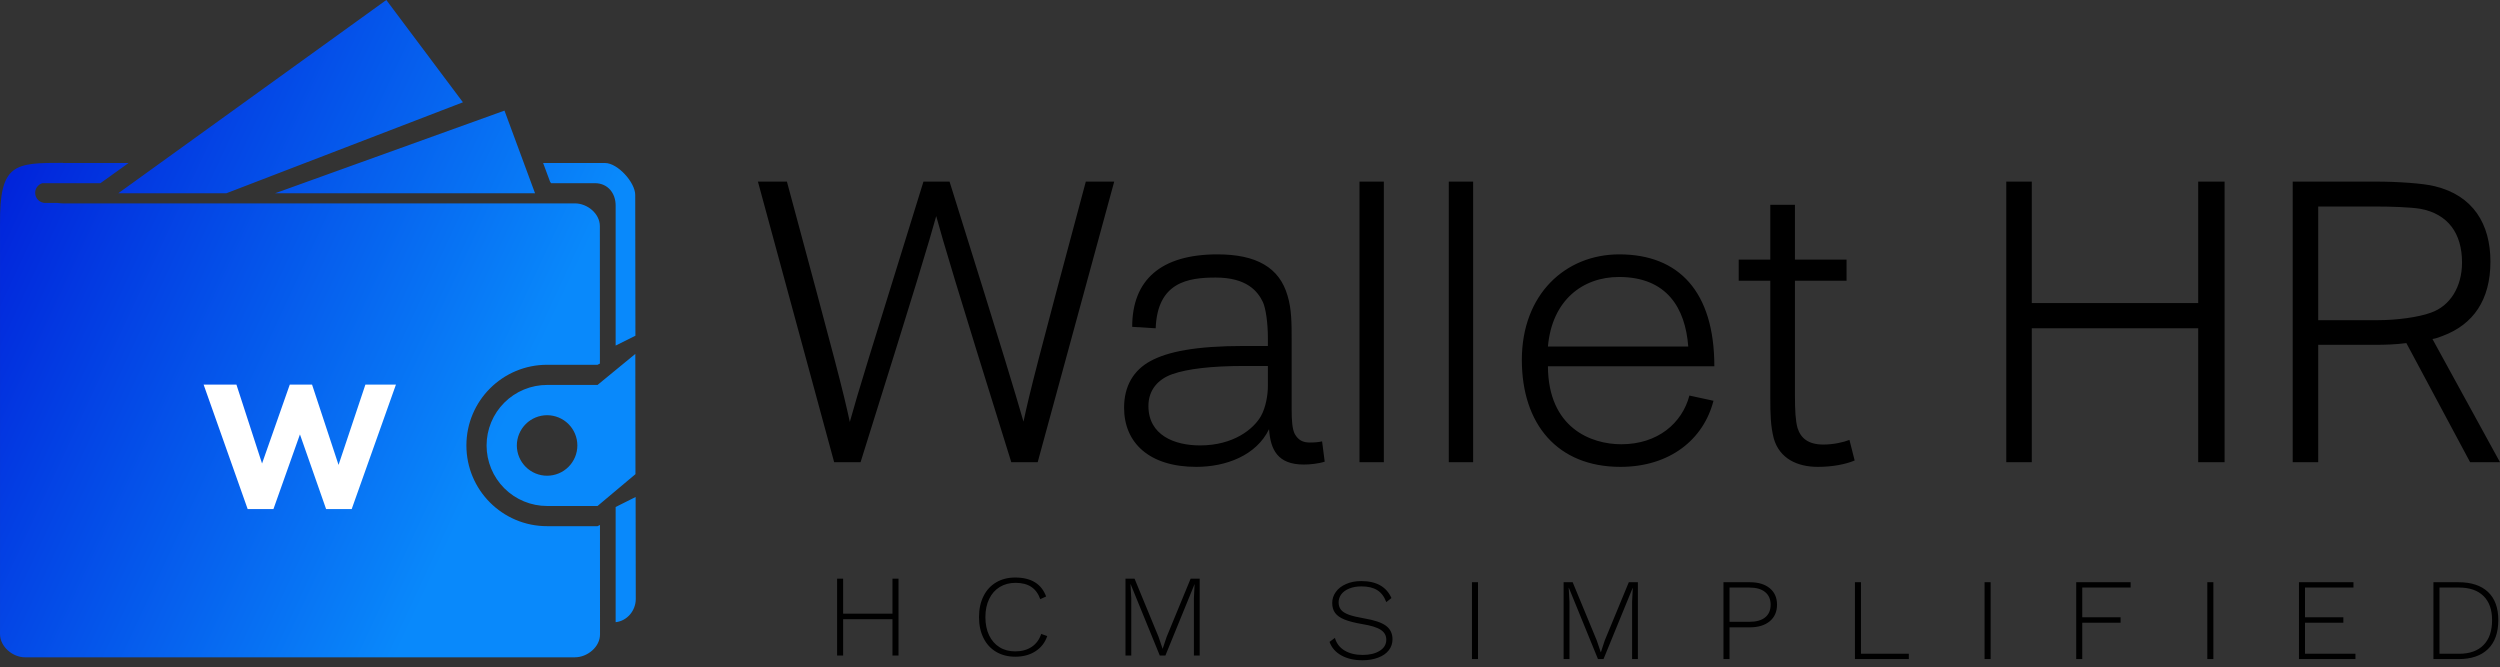 <?xml version="1.0" encoding="UTF-8"?>
<svg xmlns="http://www.w3.org/2000/svg" width="221" height="59" viewBox="0 0 221 59" fill="none">
  <rect x="0" y="0" width="221" height="59" fill="#333333" stroke="none"/>
  <path d="M76.073 40.861C81.096 24.843 82.121 21.409 82.761 19.103C83.402 21.435 84.402 24.843 89.399 40.861H91.731L98.497 16.053H95.986C91.68 32.096 91.04 34.633 90.476 37.273C89.681 34.531 88.964 32.096 83.94 16.053H81.634C76.662 32.071 75.893 34.531 75.124 37.299C74.509 34.454 73.894 32.122 69.563 16.053H67L73.74 40.861H76.073ZM117.104 40.81L116.873 39.016C116.565 39.093 116.207 39.118 115.771 39.118C115.181 39.118 114.771 38.913 114.464 38.375C114.233 37.94 114.182 37.145 114.182 36.222V30.097C114.182 28.611 114.182 27.329 113.823 26.15C113.106 23.639 111.055 22.486 107.621 22.486C102.598 22.486 100.086 24.767 100.086 28.893L102.162 29.021C102.316 24.946 105.007 24.536 107.467 24.536C110.21 24.536 111.183 25.74 111.645 26.714C111.901 27.278 112.08 28.585 112.08 29.841V30.584H109.953C105.648 30.584 103.213 31.097 101.701 31.917C100.189 32.737 99.369 34.147 99.369 36.043C99.369 39.17 101.624 41.271 105.75 41.271C108.364 41.271 111.055 40.272 112.183 37.94C112.311 39.733 112.926 41.066 115.258 41.066C115.797 41.066 116.565 40.989 117.104 40.81ZM112.08 32.352V34.172C112.08 34.89 111.901 36.017 111.465 36.786C110.825 37.914 109.056 39.375 106.083 39.375C103.828 39.375 101.521 38.478 101.521 35.889C101.521 34.454 102.393 33.506 103.649 33.07C104.956 32.609 107.083 32.352 109.979 32.352H112.08ZM122.332 40.861V16.053H120.179V40.861H122.332ZM130.225 40.861V16.053H128.073V40.861H130.225ZM151.471 35.428L149.344 34.967C148.703 37.401 146.551 39.272 143.321 39.272C140.656 39.272 136.863 37.837 136.837 32.378H151.548C151.548 25.792 148.421 22.486 143.142 22.486C138.375 22.486 134.531 26.022 134.531 31.814C134.531 37.504 137.683 41.271 143.245 41.271C147.627 41.271 150.6 38.837 151.471 35.428ZM136.837 30.635C137.196 26.535 139.913 24.485 143.116 24.485C147.371 24.485 148.985 27.253 149.242 30.635H136.837ZM163.952 40.707L163.491 38.888C162.978 39.093 162.081 39.298 161.184 39.298C159.852 39.298 159.185 38.734 158.903 37.837C158.724 37.222 158.673 36.248 158.673 34.967V24.818H163.235V22.947H158.673V18.103H156.494V22.947H153.701V24.818H156.494V35.146C156.494 36.607 156.52 37.683 156.802 38.76C157.315 40.554 158.903 41.271 160.697 41.271C162.005 41.271 163.158 41.041 163.952 40.707ZM179.61 40.861V29.021H194.321V40.861H196.653V16.053H194.321V26.791H179.61V16.053H177.355V40.861H179.61ZM221 40.861L215.029 29.969C215.387 29.918 215.669 29.79 215.951 29.687C218.617 28.688 220.154 26.535 220.154 23.126C220.154 19.795 218.617 17.283 215.234 16.463C214.234 16.207 211.928 16.053 210.005 16.053H202.676V40.861H204.931V30.482H209.877C210.826 30.482 211.799 30.456 212.722 30.328L218.36 40.861H221ZM204.931 28.303V18.257H210.108C211.261 18.257 213.081 18.308 213.978 18.462C216.413 18.923 217.643 20.64 217.643 23.203C217.643 25.356 216.592 27.047 214.9 27.637C213.798 28.047 211.851 28.303 210.236 28.303H204.931Z" fill="black"></path>
  <path d="M78.894 51.156H79.429V57.95H78.894V54.737H74.534V57.95H74V51.156H74.534V54.251H78.894V51.156ZM92.576 56.229C92.378 56.808 92.029 57.256 91.53 57.575C91.037 57.894 90.444 58.053 89.751 58.053C89.11 58.053 88.547 57.911 88.064 57.626C87.58 57.342 87.206 56.935 86.942 56.406C86.677 55.876 86.544 55.259 86.544 54.553C86.544 53.847 86.677 53.229 86.942 52.7C87.206 52.17 87.58 51.764 88.064 51.479C88.547 51.195 89.107 51.053 89.744 51.053C91.154 51.053 92.065 51.612 92.477 52.729L91.958 52.965C91.79 52.484 91.528 52.124 91.171 51.884C90.81 51.644 90.344 51.523 89.774 51.523C89.245 51.523 88.779 51.646 88.377 51.891C87.975 52.136 87.664 52.487 87.445 52.943C87.222 53.398 87.109 53.935 87.109 54.553C87.109 55.17 87.219 55.707 87.438 56.163C87.657 56.619 87.965 56.969 88.362 57.215C88.754 57.46 89.217 57.582 89.751 57.582C90.321 57.582 90.808 57.447 91.21 57.178C91.607 56.908 91.884 56.528 92.042 56.038L92.576 56.229ZM106.052 51.156V57.95H105.541V52.884L105.602 51.648H105.594L103.021 57.95H102.525L99.952 51.648H99.936L100.005 52.884V57.95H99.494V51.156H100.295L102.418 56.303L102.769 57.34H102.784L103.128 56.31L105.251 51.156H106.052ZM120.341 51.367C121.67 51.367 122.558 51.867 123.006 52.867L122.548 53.227C122.369 52.742 122.102 52.389 121.746 52.168C121.395 51.947 120.931 51.837 120.356 51.837C119.939 51.837 119.578 51.901 119.272 52.028C118.967 52.151 118.735 52.318 118.577 52.528C118.414 52.744 118.333 52.984 118.333 53.249C118.333 53.509 118.402 53.724 118.539 53.896C118.671 54.068 118.901 54.215 119.226 54.337C119.552 54.455 120 54.563 120.57 54.661C121.486 54.813 122.138 55.033 122.525 55.322C122.906 55.607 123.097 56.004 123.097 56.514C123.097 56.876 122.988 57.2 122.769 57.484C122.55 57.764 122.24 57.979 121.838 58.131C121.43 58.288 120.967 58.367 120.448 58.367C119.71 58.367 119.086 58.224 118.577 57.94C118.063 57.656 117.715 57.256 117.531 56.742L118.005 56.389C118.147 56.879 118.432 57.251 118.86 57.506C119.292 57.766 119.827 57.896 120.463 57.896C121.074 57.896 121.573 57.776 121.96 57.536C122.352 57.295 122.548 56.965 122.548 56.543C122.548 56.18 122.387 55.894 122.067 55.683C121.751 55.467 121.201 55.295 120.417 55.168C119.756 55.055 119.231 54.92 118.845 54.764C118.463 54.607 118.188 54.411 118.02 54.175C117.852 53.945 117.768 53.653 117.768 53.3C117.768 52.952 117.872 52.631 118.081 52.337C118.29 52.038 118.59 51.803 118.982 51.631C119.369 51.455 119.822 51.367 120.341 51.367ZM130.656 51.469V58.264H130.122V51.469H130.656ZM144.789 51.469V58.264H144.277V53.197L144.338 51.962H144.331L141.75 58.264H141.261L138.688 51.962H138.673L138.742 53.197V58.264H138.223V51.469H139.024L141.154 56.617L141.506 57.653H141.521L141.857 56.624L143.987 51.469H144.789ZM154.699 51.469C155.432 51.469 156.015 51.646 156.448 51.999C156.875 52.352 157.089 52.837 157.089 53.455C157.089 54.072 156.875 54.56 156.448 54.918C156.015 55.276 155.432 55.455 154.699 55.455H152.89V58.264H152.355V51.469H154.699ZM154.63 54.969C155.246 54.969 155.715 54.84 156.035 54.58C156.361 54.32 156.524 53.945 156.524 53.455C156.524 52.974 156.361 52.602 156.035 52.337C155.715 52.072 155.246 51.94 154.63 51.94H152.89V54.969H154.63ZM164.51 57.793H168.74V58.264H163.976V51.469H164.51V57.793ZM175.971 51.469V58.264H175.436V51.469H175.971ZM188.347 51.94H184.071V54.565H187.461V55.05H184.071V58.264H183.537V51.469H188.347V51.94ZM195.662 51.469V58.264H195.127V51.469H195.662ZM203.762 57.793H208.221V58.264H203.228V51.469H208.046V51.94H203.762V54.565H207.152V55.05H203.762V57.793ZM217.338 51.469C218.463 51.469 219.331 51.756 219.941 52.33C220.547 52.903 220.85 53.732 220.85 54.815C220.85 55.928 220.547 56.781 219.941 57.374C219.331 57.967 218.463 58.264 217.338 58.264H215.116V51.469H217.338ZM217.376 57.793C218.318 57.793 219.04 57.536 219.544 57.021C220.048 56.511 220.3 55.776 220.3 54.815C220.3 53.894 220.048 53.185 219.544 52.69C219.04 52.19 218.318 51.94 217.376 51.94H215.65V57.793H217.376Z" fill="black"></path>
  <path d="M40.922 9.042L34.15 0L10.452 17.086H20.007L40.922 9.042ZM47.298 17.086L44.596 9.778L24.314 17.086H47.298ZM48.72 16.194H52.6C53.709 16.194 54.423 17.058 54.423 18.165V30.55L56.171 29.677L56.154 17.233C56.154 16.123 54.602 14.411 53.492 14.411H48.012L48.631 16.078L48.72 16.194ZM54.423 44.818V55.001C55.435 54.894 56.202 53.985 56.202 52.946L56.189 43.935L54.423 44.818ZM3.746 16.194H8.878L11.366 14.411H5.543L5.584 14.397C1.276 14.393 -0.039 14.442 0.001 19.801V56.05C0.001 57.16 1.107 58.106 2.217 58.106H50.817C51.926 58.106 53.041 57.191 53.041 56.086L53.037 46.407L52.823 46.514H48.364C44.423 46.514 41.23 43.321 41.23 39.38C41.23 35.438 44.423 32.246 48.364 32.246H52.823L53.032 32.139L53.028 19.993C53.028 18.883 51.926 17.978 50.817 17.978H5.539C5.391 17.976 5.244 17.964 5.098 17.942H4C3.764 17.941 3.538 17.847 3.371 17.68C3.204 17.513 3.11 17.287 3.109 17.05C3.108 16.858 3.169 16.67 3.284 16.516C3.399 16.361 3.561 16.248 3.746 16.194ZM52.823 34.028H48.364C47.662 34.028 46.966 34.166 46.316 34.435C45.667 34.704 45.077 35.098 44.58 35.595C44.083 36.091 43.689 36.681 43.42 37.331C43.152 37.98 43.013 38.676 43.014 39.379C43.013 40.081 43.152 40.777 43.421 41.426C43.689 42.075 44.084 42.665 44.58 43.162C45.077 43.659 45.667 44.053 46.316 44.322C46.966 44.591 47.662 44.729 48.364 44.729H52.823L56.175 41.915L56.162 31.286L52.823 34.028ZM45.689 39.379C45.69 38.669 45.972 37.989 46.474 37.488C46.975 36.987 47.655 36.705 48.364 36.704C49.074 36.705 49.754 36.987 50.255 37.488C50.757 37.989 51.038 38.669 51.039 39.379C51.038 40.088 50.757 40.768 50.255 41.269C49.754 41.771 49.074 42.053 48.364 42.054C47.655 42.054 46.974 41.772 46.473 41.27C45.971 40.768 45.689 40.088 45.689 39.379Z" fill="url(#paint0_linear)"></path>
  <path d="M35 34L31.091 45H28.827L26.515 38.4L24.173 45H21.893L18 34H20.901L23.165 40.974L25.616 34H27.586L29.928 41.099L32.301 34H35Z" fill="white"></path>
  <defs>
    <linearGradient id="paint0_linear" x1="-0.084" y1="0.377" x2="50.853" y2="24.129" gradientUnits="userSpaceOnUse">
      <stop stop-color="#0015D6"></stop>
      <stop offset="1" stop-color="#0989FB"></stop>
    </linearGradient>
  </defs>
</svg>
